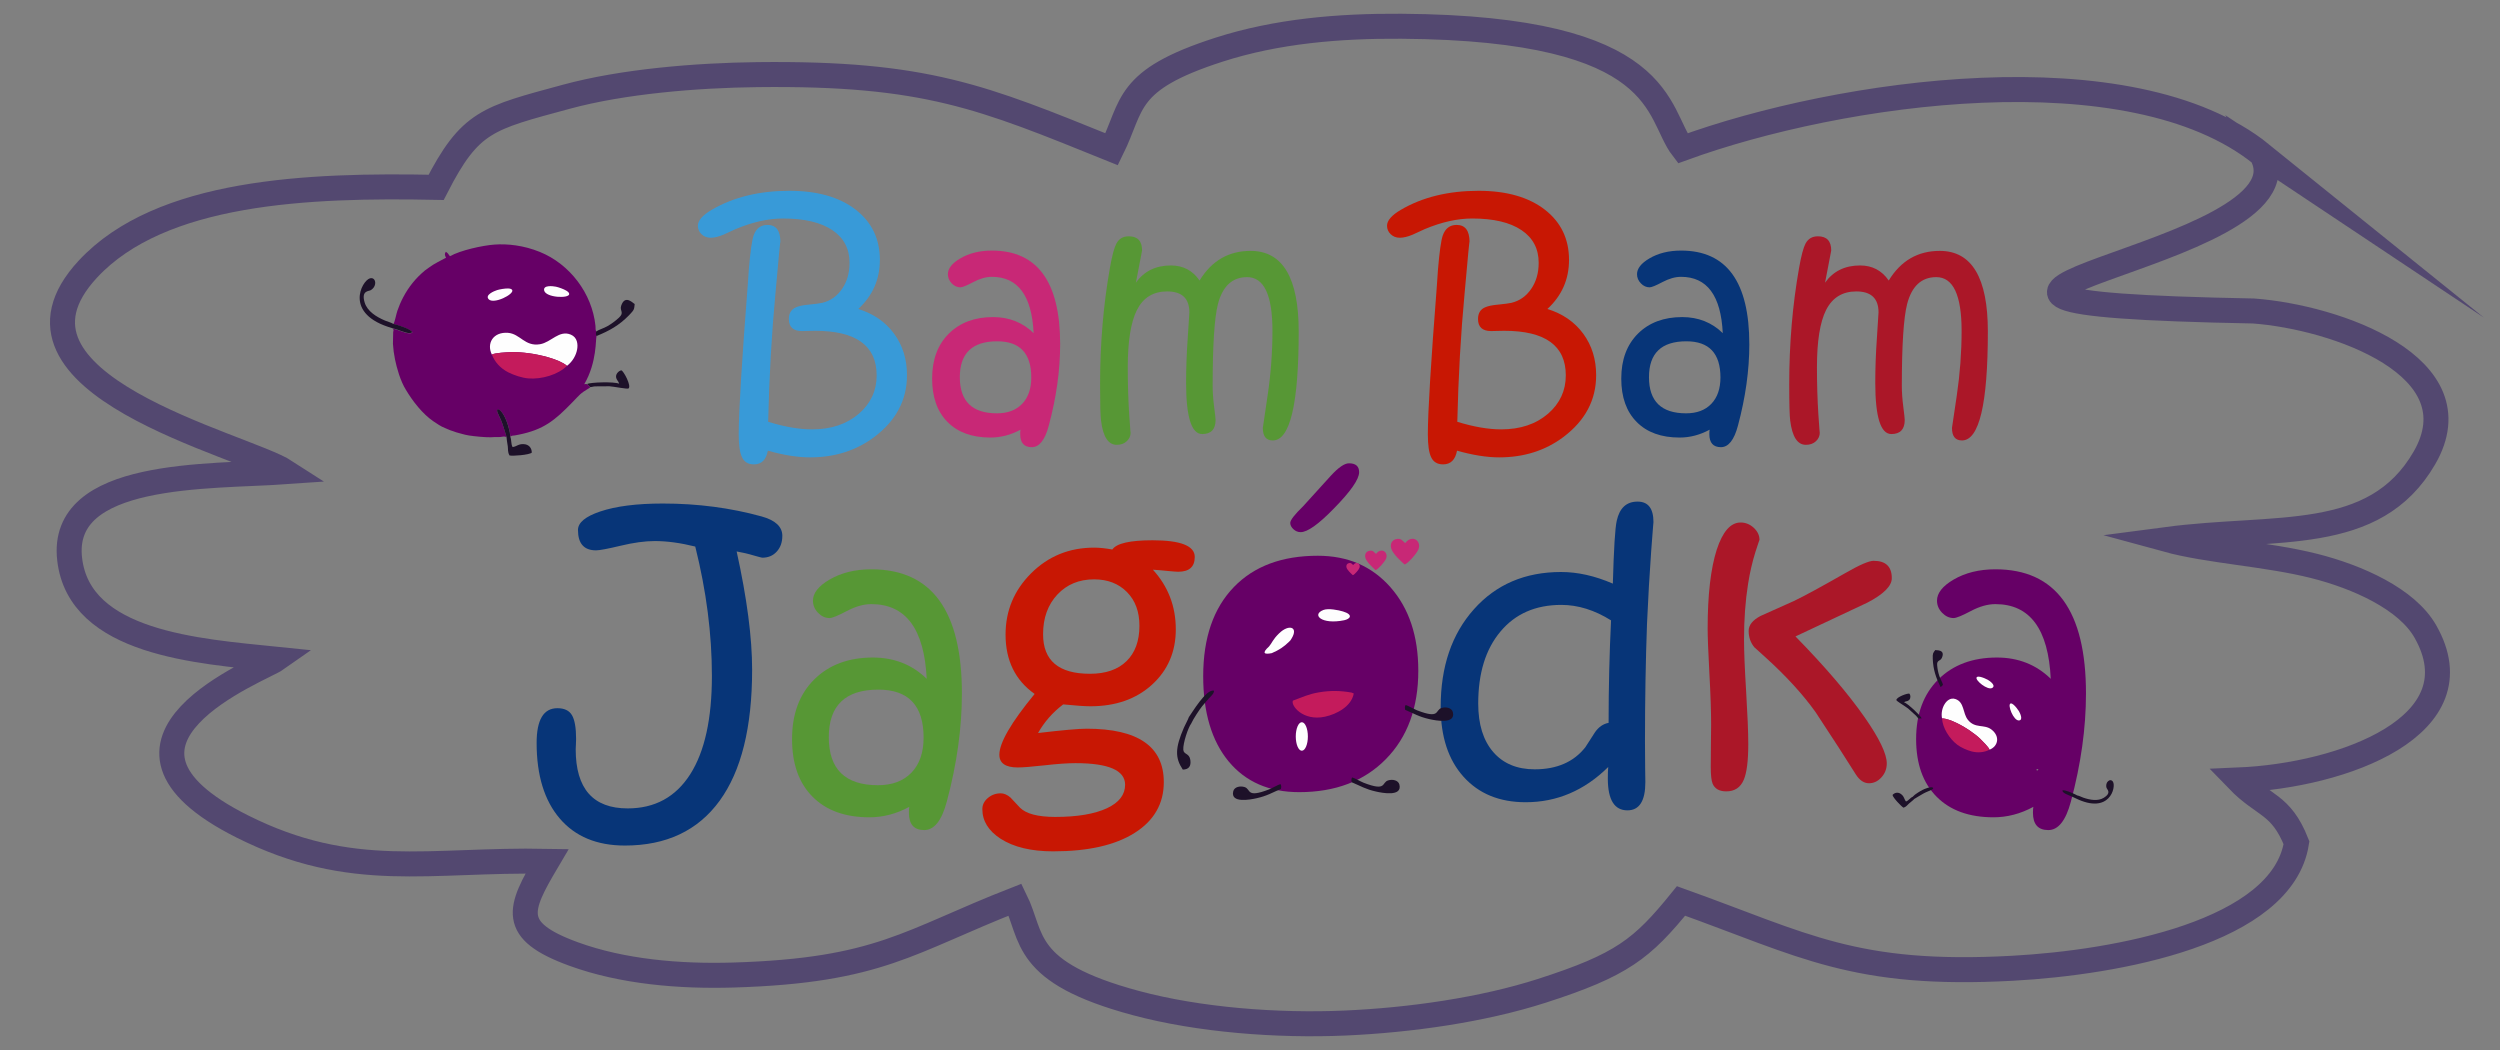 <?xml version="1.0" encoding="UTF-8"?>
<!DOCTYPE svg PUBLIC "-//W3C//DTD SVG 1.1//EN" "http://www.w3.org/Graphics/SVG/1.1/DTD/svg11.dtd">
<!-- Creator: CorelDRAW 2019 (64-Bit) -->
<svg xmlns="http://www.w3.org/2000/svg" xml:space="preserve" width="1000px" height="420px" version="1.1" style="shape-rendering:geometricPrecision; text-rendering:geometricPrecision; image-rendering:optimizeQuality; fill-rule:evenodd; clip-rule:evenodd"
viewBox="0 0 1000 420"
 xmlns:xlink="http://www.w3.org/1999/xlink"
 xmlns:xodm="http://www.corel.com/coreldraw/odm/2003">
 <rect x="0" y="0" width="1000" height="420" fill="#808080" stroke="none"/>
 <defs>
  <style type="text/css">
   <![CDATA[
    .str0 {stroke:#534870;stroke-width:10;stroke-miterlimit:22.926}
    .str1 {stroke:#660066;stroke-width:2.36;stroke-miterlimit:22.926}
    .fil0 {fill:none}
    .fil8 {fill:#FEFEFE}
    .fil10 {fill:#1D1129}
    .fil7 {fill:#660066}
    .fil9 {fill:#C41B5C}
    .fil11 {fill:#C82876}
    .fil2 {fill:#073578;fill-rule:nonzero}
    .fil13 {fill:#389AD8;fill-rule:nonzero}
    .fil3 {fill:#579735;fill-rule:nonzero}
    .fil5 {fill:#660066;fill-rule:nonzero}
    .fil6 {fill:#AB1728;fill-rule:nonzero}
    .fil4 {fill:#C81703;fill-rule:nonzero}
    .fil14 {fill:#C82876;fill-rule:nonzero}
    .fil12 {fill:#FEFEFE}
    .fil1 {fill:#660066}
   ]]>
  </style>
 </defs>
 <g id="Warstwa_x0020_1">
  <path class="fil0 str0" d="M904.6 61.72c-52.34,-42.21 -168.66,-25.3 -231.55,-2.38 -10.8,-13.97 -5.72,-48.11 -112.52,-48.84 -24.95,-0.17 -49.84,1.94 -72.94,9.38 -37.95,12.21 -34.15,22.07 -42.92,39.82 -51.6,-20.85 -74.28,-30.62 -141.59,-29.85 -24.51,0.28 -53.93,2.7 -76.62,8.87 -31.54,8.58 -38.38,9.65 -52,36.22 -51.09,-1.04 -110.16,1.34 -139.3,32.7 -42.83,46.13 62.52,70.28 79.14,81.05 -30.72,2.16 -90.52,-0.54 -86.44,34.97 3.86,33.72 51.31,36.82 82.7,40.03 -5.82,4.1 -81.85,32.78 -13.52,66.96 43.82,21.92 74.61,12.96 121.78,13.86 -11.32,19.16 -15.14,27.69 10.62,37.09 19.52,7.12 42.43,9.07 64.05,8.41 58.36,-1.78 69.94,-13.48 112.58,-30.15 7.35,14.92 2.45,29.03 48.23,41.35 25.23,6.79 56.62,9.19 83.66,8.01 26.1,-1.15 54.94,-5.24 78.71,-12.87 32.1,-10.32 40.21,-16.79 55.75,-35.97 49.33,17.68 69.45,30.37 132.57,26.93 41.76,-2.27 107.95,-14.3 113.61,-50.2 -6.25,-15.78 -13.15,-14.47 -23.42,-25.1 42.47,-1.79 96.41,-21.86 74.95,-59.45 -7.43,-13.03 -27.12,-21.8 -44.42,-26.17 -19.1,-4.83 -42.03,-5.92 -59.1,-10.59 43.9,-5.79 83.07,1.98 103.12,-32.55 21.32,-36.71 -35.51,-56.42 -68.3,-58.85 -187.61,-3.59 26.8,-20.47 3.17,-62.68z"/>
  <path class="fil1 str1" d="M524.18 230.13c19.41,0 35.15,16.79 35.15,37.5 0,20.71 -15.74,37.5 -35.15,37.5 -19.42,0 -35.16,-16.79 -35.16,-37.5 0,-20.71 15.74,-37.5 35.16,-37.5z"/>
  <path class="fil2" d="M312.93 214.33c0,2.58 -0.75,4.7 -2.25,6.32 -1.47,1.63 -3.4,2.43 -5.78,2.43 -0.2,0 -1.26,-0.29 -3.2,-0.83 -2.37,-0.72 -4.72,-1.26 -7.04,-1.67 4.13,18.72 6.19,34.48 6.19,47.3 0,23.06 -4.33,40.52 -13.02,52.46 -8.69,11.92 -21.33,17.88 -37.89,17.88 -11.2,0 -19.86,-3.61 -26.03,-10.81 -6.16,-7.19 -9.26,-17.28 -9.26,-30.23 0,-9.26 2.76,-13.9 8.31,-13.9 2.81,0 4.77,0.95 5.85,2.84 1.09,1.88 1.63,5.05 1.63,9.49 0,0.64 -0.03,1.44 -0.08,2.35 -0.05,0.9 -0.08,1.47 -0.08,1.72 0,15.79 6.94,23.68 20.79,23.68 10.86,0 19.19,-4.54 25,-13.62 5.8,-9.08 8.69,-22.2 8.69,-39.36 0,-16.79 -2.22,-34.04 -6.66,-51.76 -5.93,-1.47 -11.32,-2.2 -16.19,-2.2 -3.9,0 -8.46,0.62 -13.62,1.86 -5.19,1.24 -8.46,1.86 -9.88,1.86 -4.8,0 -7.22,-2.71 -7.22,-8.15 0,-2.94 2.96,-5.39 8.84,-7.38 6.32,-2.14 14.68,-3.2 25.1,-3.2 13.93,0 27.08,1.73 39.49,5.16 5.54,1.52 8.31,4.13 8.31,7.76z"/>
  <path id="1" class="fil2" d="M661.39 208.87c0,-0.29 -0.31,3.48 -0.9,11.35 -0.67,9.13 -1.21,18.82 -1.68,29.09 -0.54,14.8 -0.82,30.59 -0.82,47.31 0,3.43 0.02,6.93 0.07,10.54 0.06,3.62 0.08,5.52 0.08,5.7 0,7.51 -2.4,11.28 -7.17,11.28 -5.21,0 -7.84,-4.23 -7.84,-12.72 0,-1.96 0.05,-3.51 0.16,-4.62 -9.5,9.39 -20.51,14.09 -33.02,14.09 -10.45,0 -18.73,-3.38 -24.84,-10.17 -6.11,-6.78 -9.16,-16.09 -9.16,-27.93 0,-16.15 4.44,-29.17 13.31,-39.1 8.85,-9.93 20.48,-14.89 34.85,-14.89 6.68,0 13.57,1.55 20.71,4.65 0.39,-13.96 0.91,-22.34 1.55,-25.1 1.11,-5.13 3.89,-7.71 8.33,-7.71 4.26,0 6.37,2.73 6.37,8.23zm-16.97 39.28c-6.6,-4.13 -13.23,-6.19 -19.89,-6.19 -10.26,0 -18.39,3.53 -24.32,10.63 -5.96,7.06 -8.92,16.68 -8.92,28.83 0,8.31 2.01,14.78 6.01,19.4 3.99,4.62 9.54,6.91 16.58,6.91 8.87,0 15.63,-2.94 20.27,-8.85 1.29,-1.96 2.58,-3.94 3.85,-5.98 1.47,-2.11 3.27,-3.35 5.44,-3.76 0,-14.17 0.34,-27.84 0.98,-40.99z"/>
  <path id="2" class="fil3" d="M384.76 277.42c0,13.8 -2.01,28.22 -6.06,43.29 -2.02,7.55 -5.03,11.32 -9.01,11.32 -4.1,0 -6.13,-2.32 -6.13,-6.94 0,-1.06 0.05,-1.86 0.15,-2.35 -5.13,2.79 -10.44,4.18 -15.94,4.18 -9.7,0 -17.31,-2.73 -22.75,-8.23 -5.47,-5.49 -8.2,-13.18 -8.2,-23.06 0,-10 2.94,-17.95 8.85,-23.83 5.88,-5.85 13.72,-8.79 23.47,-8.79 8.51,0 15.71,2.83 21.54,8.51 -0.96,-19.91 -8.34,-29.87 -22.16,-29.87 -3.07,0 -6.35,0.93 -9.85,2.79 -3.51,1.85 -5.78,2.78 -6.84,2.78 -1.73,0 -3.25,-0.7 -4.62,-2.11 -1.36,-1.42 -2.03,-3.02 -2.03,-4.85 0,-3.02 2.19,-5.81 6.57,-8.39 4.7,-2.76 10.3,-4.15 16.79,-4.15 24.15,0 36.22,16.56 36.22,49.7zm-15.32 17.62c0,-12.79 -6.04,-19.19 -18.08,-19.19 -13.23,0 -19.84,6.35 -19.84,19.04 0,12.79 6.55,19.19 19.68,19.19 5.7,0 10.16,-1.68 13.39,-5.03 3.22,-3.36 4.85,-8.02 4.85,-14.01z"/>
  <path id="3" class="fil4" d="M477.9 222.79c0,3.95 -2.22,5.91 -6.63,5.91 -0.59,0 -1.88,-0.1 -3.84,-0.28 -2.51,-0.26 -4.6,-0.44 -6.27,-0.54 6.11,6.7 9.16,14.65 9.16,23.88 0,8.95 -3.18,16.33 -9.5,22.1 -6.32,5.76 -14.54,8.65 -24.66,8.65 -2.27,0 -5.9,-0.26 -10.88,-0.75 -4.23,3.2 -7.58,7.04 -10.06,11.45 9.8,-1.16 16.28,-1.73 19.42,-1.73 20.59,0 30.88,7.12 30.88,21.38 0,8.62 -3.9,15.4 -11.66,20.3 -7.79,4.93 -18.65,7.38 -32.6,7.38 -8.77,0 -15.76,-1.68 -21,-5.03 -4.88,-3.17 -7.32,-7.12 -7.32,-11.86 0,-1.71 0.72,-3.2 2.19,-4.44 1.47,-1.26 3.2,-1.88 5.16,-1.88 1.31,0 2.63,0.56 3.94,1.72 1.24,1.37 2.5,2.71 3.77,4.03 2.47,2.45 7.17,3.69 14.11,3.69 8.87,0 15.78,-1.19 20.74,-3.51 4.79,-2.27 7.19,-5.37 7.19,-9.36 0,-5.76 -6.6,-8.64 -19.83,-8.64 -3.15,0 -7.28,0.28 -12.41,0.87 -5.11,0.57 -8.69,0.85 -10.7,0.85 -4.9,0 -7.36,-1.7 -7.36,-5.1 0,-4.77 4.7,-12.87 14.11,-24.3 -7.76,-5.5 -11.63,-13.41 -11.63,-23.73 0,-9.6 3.43,-17.77 10.27,-24.58 6.86,-6.81 15.24,-10.22 25.17,-10.22 2.12,0 4.54,0.26 7.27,0.75 1.65,-2.45 7.02,-3.69 16.07,-3.69 11.27,0 16.9,2.22 16.9,6.68zm-22.13 27.5c0,-5.6 -1.65,-10.09 -4.98,-13.46 -3.33,-3.38 -7.71,-5.09 -13.16,-5.09 -6.01,0 -10.91,2.04 -14.7,6.09 -3.79,4.08 -5.7,9.34 -5.7,15.87 0,10.54 6.24,15.81 18.75,15.81 6.3,0 11.17,-1.68 14.6,-5.03 3.46,-3.36 5.19,-8.1 5.19,-14.19z"/>
  <path id="4" class="fil5" d="M567.32 268.27c0,14.8 -4.33,26.62 -13,35.41 -8.66,8.8 -20.22,13.18 -34.66,13.18 -12,0 -21.39,-4.1 -28.19,-12.27 -6.79,-8.21 -10.19,-19.58 -10.19,-34.13 0,-15.32 4.1,-27.21 12.3,-35.67 8.07,-8.33 19.24,-12.49 33.56,-12.49 11.99,0 21.66,4.21 29.07,12.62 7.4,8.43 11.11,19.52 11.11,33.35zm-15.01 0.15c0,-10.13 -2.45,-18.05 -7.37,-23.78 -4.91,-5.7 -11.64,-8.56 -20.15,-8.56 -19.01,0 -28.5,11.4 -28.5,34.23 0,10.52 2.06,18.62 6.19,24.27 4.15,5.67 10.06,8.51 17.77,8.51 9.98,0 17.82,-3.04 23.52,-9.13 5.7,-6.11 8.54,-14.63 8.54,-25.54zm-8.66 -79.54c0,2.86 -3.44,7.76 -10.27,14.7 -6.04,6.19 -10.42,9.28 -13.13,9.28 -1.06,0 -2.01,-0.38 -2.86,-1.16 -0.85,-0.8 -1.29,-1.62 -1.29,-2.52 0,-1.11 1.7,-3.33 5.13,-6.66 0.26,-0.31 3.97,-4.41 11.17,-12.3 3.02,-3.28 5.42,-4.9 7.17,-4.9 2.71,0 4.08,1.18 4.08,3.56z"/>
  <path id="5" class="fil5" d="M834.39 277.42c0,13.8 -2.01,28.22 -6.06,43.29 -2.02,7.55 -5.03,11.32 -9.01,11.32 -4.1,0 -6.14,-2.32 -6.14,-6.94 0,-1.06 0.06,-1.86 0.16,-2.35 -5.13,2.79 -10.45,4.18 -15.94,4.18 -9.7,0 -17.31,-2.73 -22.75,-8.23 -5.47,-5.49 -8.2,-13.18 -8.2,-23.06 0,-10 2.94,-17.95 8.85,-23.83 5.88,-5.85 13.72,-8.79 23.47,-8.79 8.51,0 15.7,2.83 21.53,8.51 -0.95,-19.91 -8.33,-29.87 -22.15,-29.87 -3.07,0 -6.35,0.93 -9.86,2.79 -3.5,1.85 -5.77,2.78 -6.83,2.78 -1.73,0 -3.25,-0.7 -4.62,-2.11 -1.36,-1.42 -2.04,-3.02 -2.04,-4.85 0,-3.02 2.2,-5.81 6.58,-8.39 4.7,-2.76 10.29,-4.15 16.79,-4.15 24.15,0 36.22,16.56 36.22,49.7zm-15.32 17.62c0,-12.79 -6.04,-19.19 -18.08,-19.19 -13.24,0 -19.84,6.35 -19.84,19.04 0,12.79 6.55,19.19 19.68,19.19 5.7,0 10.16,-1.68 13.39,-5.03 3.22,-3.36 4.85,-8.02 4.85,-14.01z"/>
  <path id="6" class="fil6" d="M756.72 231.28c0,3.12 -3.27,6.4 -9.82,9.8 -9.57,4.52 -19.14,9 -28.71,13.49 11.86,12.12 21.1,22.93 27.68,32.37 5.9,8.46 8.84,14.6 8.84,18.42 0,2.17 -0.72,4.05 -2.16,5.6 -1.42,1.57 -3.07,2.34 -4.96,2.34 -2.01,0 -3.76,-1.18 -5.28,-3.56 -3.69,-5.93 -9.06,-14.23 -16.1,-24.91 -5.03,-7.04 -11.68,-14.34 -19.94,-21.82 -2.94,-2.63 -4.43,-4 -4.54,-4.11 -1.52,-1.85 -2.27,-4.05 -2.27,-6.55 0,-2.32 1.6,-4.3 4.77,-5.98 4.44,-1.96 8.88,-3.95 13.31,-5.96 4.29,-2.06 11.15,-5.8 20.59,-11.19 5.7,-3.28 9.46,-4.9 11.32,-4.9 4.85,0 7.27,2.32 7.27,6.96zm-52.92 -15.32c0,-0.1 -0.55,1.5 -1.63,4.82 -1.21,3.9 -2.22,8.15 -2.94,12.77 -1.08,6.76 -1.62,14.19 -1.62,22.31 0,4.59 0.28,11.51 0.85,20.79 0.56,9.26 0.85,16.28 0.85,21 0,6.7 -0.6,11.47 -1.81,14.29 -1.31,3.06 -3.63,4.61 -7.01,4.61 -2.76,0 -4.57,-1.03 -5.45,-3.09 -0.49,-1.21 -0.74,-3.43 -0.74,-6.66 0,-2.52 0.02,-5.67 0.07,-9.44 0.06,-3.79 0.08,-6.32 0.08,-7.56 0,-5.2 -0.23,-12.04 -0.7,-20.55 -0.46,-8.54 -0.69,-14.47 -0.69,-17.85 0,-13.41 1.21,-23.91 3.63,-31.52 2.38,-7.25 5.55,-10.88 9.55,-10.88 1.96,0 3.71,0.69 5.26,2.11 1.52,1.42 2.3,3.02 2.3,4.85z"/>
  <path class="fil1" d="M776.5 273.27c-0.16,0.41 -0.44,0.68 -0.89,0.93 -0.21,0.66 -4.95,5.27 -6.39,12.23 -0.38,-0.35 -0.1,-0.28 -0.65,-0.57l-1.19 0.08c1.08,3.74 0.76,3.01 0.94,6.46 0.26,7.01 0.84,11.03 5.12,16.77 0.19,0.25 0.42,0.56 0.67,0.86 0.42,0.53 0.54,0.43 0.67,1.11l0.82 -0.76c5.63,-4.09 8.05,-2.72 6.25,-1.86 -2.4,1.14 -1.76,0.59 -4.69,2.36l-1.66 1c-0.03,-0.03 -0.09,0.05 -0.13,0.08 0.75,-0.02 1.06,0.72 1.49,1.14 0.45,0.45 0.81,0.75 1.27,1.18 0.26,0.23 0.32,0.33 0.61,0.61 1.21,1.12 3.52,2.81 4.88,3.7 1.17,0.76 2.19,1.15 3.25,1.73 0.53,0.19 1.04,0.42 1.54,0.64 0.51,0.22 1.07,0.35 1.59,0.55 1.07,0.42 2.41,0.6 3.59,0.76 3.67,0.5 8.14,-0.32 11.6,-1.41 2.88,-0.83 6.02,-2.86 7.97,-4.29 1.13,-0.83 2.38,-1.91 3.3,-2.82l2.13 -2.46c0.43,-0.6 0.17,-0.65 0.9,-0.66l-1.41 -0.65c-1.34,-0.59 -3.57,-1.3 -3.49,-2.28 0.86,-0.32 3.84,1 4.85,1.52 0.07,0.03 0.24,0.12 0.3,0.16l0.33 0.17c0.02,-0.58 1.32,-2.71 1.67,-3.53 0.5,-1.21 0.94,-2.48 1.3,-3.9 0.79,-3.15 0.96,-6.25 0.49,-9.57 -0.67,-2.94 -0.38,-2.23 -2.01,-6.61 0.64,-0.21 1.08,-0.49 1.13,-1.21 -0.79,-0.12 -0.94,0.08 -1.67,0.17 -1.09,-3.21 -4.76,-8.31 -7.06,-10.7 -2.57,-2.67 -6.22,-5.3 -10.79,-6.95 -8.53,-3.07 -18.6,-1.12 -25.32,4.95 -0.67,0.6 -0.61,0.82 -1.31,1.07z"/>
  <path class="fil7" d="M238.55 132.67c-0.22,0.6 -0.18,1.15 0.06,1.85 -0.41,0.91 0.24,10.36 -4.9,19.15 0.74,0 0.38,-0.19 1.24,0.03l1.19 1.22c-4.73,2.96 -3.69,2.48 -7.18,5.99 -6.99,7.22 -11.46,10.96 -21.52,12.97 -0.44,0.09 -0.98,0.2 -1.54,0.29 -0.94,0.16 -0.99,-0.07 -1.78,0.53l-0.14 -1.59c-2.08,-9.75 -5.99,-10.6 -4.89,-7.96 1.47,3.51 1.31,2.31 2.74,7l0.82 2.66c0.06,-0.01 0.04,0.14 0.05,0.21 -0.77,-0.74 -1.81,-0.25 -2.67,-0.21 -0.91,0.05 -1.58,0.02 -2.49,0.03 -0.49,0 -0.66,0.06 -1.23,0.07 -2.37,0.04 -6.44,-0.37 -8.74,-0.72 -1.98,-0.31 -3.44,-0.87 -5.13,-1.28 -0.74,-0.3 -1.51,-0.53 -2.26,-0.78 -0.75,-0.25 -1.46,-0.65 -2.22,-0.94 -1.54,-0.57 -3.14,-1.67 -4.55,-2.63 -4.39,-2.97 -8.37,-8.13 -11.03,-12.6 -2.27,-3.65 -3.68,-8.81 -4.38,-12.21 -0.41,-1.97 -0.72,-4.32 -0.82,-6.17l0.09 -4.67c0.11,-1.05 0.43,-0.85 -0.33,-1.56l2.12 0.65c1.99,0.66 5.05,2.04 5.9,0.92 -0.6,-1.17 -5.05,-2.6 -6.62,-3.03 -0.1,-0.03 -0.37,-0.09 -0.47,-0.11l-0.52 -0.13c0.53,-0.65 1.18,-4.16 1.61,-5.37 0.62,-1.77 1.35,-3.54 2.34,-5.41 2.17,-4.11 4.96,-7.58 8.64,-10.66 3.53,-2.51 2.55,-2.02 8.48,-5.13 -0.49,-0.84 -0.69,-1.56 -0.06,-2.37 0.97,0.62 0.93,0.98 1.62,1.77 4.24,-2.38 13.03,-4.3 17.77,-4.65 5.3,-0.38 11.71,0.31 18.17,2.93 12.04,4.89 20.9,16.61 22.26,29.51 0.13,1.29 -0.13,1.47 0.37,2.4z"/>
  <path class="fil8" d="M226.79 146.34c-3.14,-2.77 -11.48,-4.56 -15.1,-5.02 -2.71,-0.36 -5.47,-0.59 -7.47,-0.48 -1.36,0.07 -6.32,0.28 -7.47,0.99 -2.22,-4.48 0.52,-9.14 6.43,-8.7 4.92,0.38 6.73,5.58 12.82,4.56 4.5,-0.76 7.63,-5.82 12.35,-3.83 2.61,1.1 2.86,3.86 2.51,5.86 -0.4,2.32 -1.76,4.86 -4.07,6.62z"/>
  <path class="fil9" d="M196.75 141.83c1.15,-0.71 6.11,-0.92 7.47,-0.99 2,-0.11 4.76,0.12 7.47,0.48 3.62,0.46 11.96,2.25 15.1,5.02 -3.53,3.55 -10.22,5.47 -15.48,5.02 -2.43,-0.2 -5.73,-1.27 -8.01,-2.43 -3.15,-1.61 -5.42,-4.15 -6.55,-7.1z"/>
  <path class="fil10" d="M157.3 129.55l0.52 0.13c0.1,0.02 0.37,0.08 0.47,0.11 1.57,0.43 6.02,1.86 6.62,3.03 -0.85,1.12 -3.91,-0.26 -5.89,-0.92l-2.13 -0.65c-19.55,-5.53 -12.18,-18.99 -8.93,-19.91 2.46,-0.7 3.09,3.21 0.25,4.77 -0.77,0.41 -3.79,0.13 -2.35,4.89 1.07,3.56 4.74,5.78 8.13,7.22 1.18,0.5 2.33,0.73 3.31,1.33z"/>
  <path class="fil10" d="M204.07 174.6c0.61,1.28 0.25,3.06 0.97,4.23 1.76,-0.26 2.2,-1.28 4.42,-1.18 2.09,0.08 3.27,1.57 3.25,3.4 -1.02,0.94 -7.76,1.44 -8.91,1.13 -0.8,-1.47 -0.51,-2.29 -0.69,-3.68 -0.09,-0.66 -0.52,-3.05 -0.46,-3.58 0,-0.07 0.01,-0.22 -0.05,-0.21l-0.82 -2.66c-1.43,-4.69 -1.27,-3.49 -2.74,-7 -1.1,-2.64 2.81,-1.79 4.89,7.96l0.14 1.59z"/>
  <path class="fil10" d="M238.56 134.42c-0.24,-0.7 -0.28,-1.25 -0.06,-1.85 1.06,-0.71 3.02,-1.27 4.45,-2.09 1.67,-0.96 3.16,-2.05 4.64,-3.42 2.28,-2.11 0.2,-2.71 0.86,-4.71 1.6,-4.89 5.03,-0.75 5.42,-0.76 -0.22,2 0.02,2.18 -2.25,4.5 -3.95,4.06 -7.99,6.3 -13.06,8.33z"/>
  <path class="fil10" d="M236.09 154.82l-1.19 -1.22c1.14,-0.69 10.68,-1.01 12.77,-0.12l-0.29 -0.71c-0.32,-0.57 -0.98,-1.16 -0.96,-2.23 0.02,-1.06 1.03,-2.19 2.1,-2.41 0.89,0.16 4.15,6.28 2.9,7.25 -0.46,0.35 -5.77,-0.75 -7.64,-0.87l-5.75 0.04c-0.74,0.03 -1.22,0.28 -1.94,0.27z"/>
  <path class="fil8" d="M227.69 117.59c0.04,1.92 -9.36,1.51 -10.02,-1.38 -0.52,-2.28 3.52,-1.77 4.71,-1.53 1.03,0.21 3.07,0.93 4.11,1.56 0.51,0.3 1.18,0.77 1.2,1.35z"/>
  <path class="fil8" d="M204.87 115.98c0.98,1.65 -7.41,5.9 -9.41,3.71 -1.57,-1.73 2.21,-3.27 3.36,-3.64 1,-0.32 3.14,-0.69 4.35,-0.66 0.59,0.02 1.41,0.09 1.7,0.59z"/>
  <path class="fil7" d="M517.17 280.25c3.51,-1.24 5.96,-2.57 10.37,-3.31 4.67,-0.79 8.59,-0.7 13.05,0.08l0.76 0.18c1.37,-1.19 0.83,-7.87 -1.84,-10 -4.24,-3.38 -7.17,0.48 -8.66,1.72 -2.63,2.18 -6.64,1.05 -10.15,2.77 -3.77,1.84 -5.01,8.15 -3.53,8.56z"/>
  <path class="fil9" d="M517.17 280.25c-0.98,1.83 3.9,8.32 12.77,6.44 4.96,-1.06 10.72,-4.3 11.56,-9.31l-0.91 -0.36c-4.46,-0.78 -8.38,-0.87 -13.05,-0.08 -4.41,0.74 -6.86,2.07 -10.37,3.31z"/>
  <path class="fil8" d="M507.64 258.56c-3.11,2.8 -1.87,3.3 1.09,2.69 2.99,-1.29 4.76,-2.49 6.8,-4.47 0.75,-0.72 0.55,-0.49 1.03,-1.26 3,-4.76 -0.98,-6.03 -4.93,-2.17 -2.58,2.52 -2.77,3.76 -3.99,5.21z"/>
  <path class="fil8" d="M529.36 243.99c-4.87,1.88 -0.75,5.96 8.29,4.11 2.43,-0.49 3.82,-2.23 -0.47,-3.52 -1.84,-0.55 -5.82,-1.36 -7.82,-0.59z"/>
  <ellipse class="fil8" cx="520.73" cy="294.59" rx="2.42" ry="5.7"/>
  <g id="_2223483932096">
   <path class="fil11" d="M541.15 230.07c0.61,-0.18 2.31,-2.05 2.63,-2.91 0.6,-1.57 -1.18,-2.88 -2.52,-1.15 -0.47,-0.35 -0.71,-1.02 -1.77,-0.74 -0.73,0.19 -1.14,0.9 -0.87,1.78 0.32,1.03 1.8,2.37 2.53,3.02z"/>
   <path class="fil11" d="M550.23 228.05c0.98,-0.29 3.7,-3.29 4.22,-4.66 0.96,-2.51 -1.9,-4.61 -4.05,-1.84 -0.75,-0.56 -1.13,-1.64 -2.83,-1.19 -1.16,0.31 -1.83,1.45 -1.39,2.86 0.51,1.65 2.89,3.8 4.05,4.83z"/>
   <path class="fil11" d="M561.84 225.8c1.29,-0.38 4.87,-4.33 5.56,-6.13 1.26,-3.32 -2.5,-6.08 -5.33,-2.43 -0.99,-0.74 -1.5,-2.16 -3.74,-1.57 -1.52,0.41 -2.4,1.91 -1.82,3.77 0.67,2.17 3.8,5 5.33,6.36z"/>
  </g>
  <path class="fil10" d="M475.54 286.84c-0.31,1.01 -1.43,2.96 -1.96,4.18 -3.59,8.26 -3.59,12.16 -0.46,16.82 2.38,-0.05 3.39,-1.35 3.01,-3.88 -0.41,-2.78 -2.67,-2.06 -2.81,-4.06 -0.18,-2.59 1.96,-8.91 3.16,-10.48 0.71,-1.65 3.29,-5.61 4.42,-6.99 0.91,-1.1 1.57,-1.85 2.56,-2.98 0.67,-0.75 2.22,-1.99 2.13,-3.17 -3.1,-0.89 -8.9,9.03 -10.05,10.56z"/>
  <path class="fil10" d="M562.08 283.94c3.58,1.5 5.46,2.78 9.8,3.74 2.29,0.5 10.5,2.16 9.27,-2.81 -0.43,-1.74 -2.74,-2.24 -4.52,-1.68 -2.69,0.84 -0.47,4.54 -9.77,0.95 -1.07,-0.42 -4.08,-2.1 -4.6,-2.14 -0.42,0.48 -0.33,1.39 -0.18,1.94z"/>
  <path class="fil10" d="M540.69 312.9c3.59,1.51 5.47,2.78 9.81,3.74 2.29,0.51 10.5,2.17 9.26,-2.81 -0.43,-1.74 -2.73,-2.23 -4.51,-1.67 -2.7,0.84 -0.47,4.54 -9.78,0.94 -1.07,-0.41 -4.08,-2.1 -4.6,-2.13 -0.42,0.48 -0.33,1.39 -0.18,1.93z"/>
  <path class="fil10" d="M512.37 315.57c-3.58,1.5 -5.46,2.78 -9.8,3.74 -2.29,0.5 -10.5,2.16 -9.27,-2.81 0.43,-1.74 2.74,-2.24 4.52,-1.68 2.69,0.84 0.47,4.54 9.77,0.95 1.07,-0.41 4.08,-2.1 4.6,-2.13 0.42,0.47 0.33,1.38 0.18,1.93z"/>
  <path class="fil8" d="M776.81 287.36c3.14,0.03 8.69,3.21 10.93,4.75 1.69,1.17 3.35,2.42 4.41,3.48 0.72,0.72 3.38,3.32 3.67,4.29 3.48,-1.39 4.28,-5.36 0.76,-8.07 -2.92,-2.25 -6.54,-0.26 -9.42,-3.88 -2.13,-2.67 -1.34,-7.06 -4.97,-8.31 -2.01,-0.7 -3.53,0.72 -4.33,2.01 -0.94,1.49 -1.45,3.59 -1.05,5.73z"/>
  <path class="fil9" d="M795.82 299.88c-0.29,-0.97 -2.95,-3.57 -3.67,-4.29 -1.06,-1.06 -2.72,-2.31 -4.41,-3.48 -2.24,-1.54 -7.79,-4.72 -10.93,-4.75 0.19,3.74 2.96,8.16 6.12,10.55 1.46,1.1 3.83,2.16 5.68,2.65 2.56,0.68 5.1,0.4 7.21,-0.68z"/>
  <path class="fil10" d="M830.85 318.16l-0.35 -0.19c-0.07,-0.04 -0.25,-0.14 -0.32,-0.17 -1.09,-0.55 -4.29,-1.98 -5.21,-1.63 -0.09,1.05 2.31,1.82 3.75,2.44l1.51 0.7c13.66,6.71 16.3,-4.49 14.95,-6.62 -1.03,-1.62 -3.34,0.24 -2.53,2.53 0.22,0.61 2.04,1.97 -1.14,3.9 -2.38,1.45 -5.53,0.85 -8.15,-0.04 -0.91,-0.32 -1.66,-0.77 -2.51,-0.92z"/>
  <path class="fil10" d="M765.06 318.72c-0.98,0.41 -1.67,1.58 -2.66,1.87 -0.85,-1.03 -0.58,-1.81 -1.87,-2.87 -1.2,-1 -2.61,-0.76 -3.52,0.26 0.1,1.04 3.61,4.69 4.41,5.1 1.18,-0.42 1.43,-1.02 2.23,-1.71 0.37,-0.32 1.81,-1.44 2.04,-1.77 0.04,-0.03 0.11,-0.12 0.13,-0.08l1.79 -1.08c3.15,-1.9 2.46,-1.31 5.04,-2.53 1.93,-0.92 -0.67,-2.41 -6.72,1.99l-0.87 0.82z"/>
  <path class="fil10" d="M776.22 274.82c0.48,-0.27 0.78,-0.56 0.96,-1 -0.24,-0.93 -1.05,-2.22 -1.44,-3.4 -0.45,-1.36 -0.74,-2.72 -0.87,-4.22 -0.22,-2.32 1.24,-1.62 1.88,-3.06 1.55,-3.52 -2.43,-2.93 -2.64,-3.13 -0.88,1.22 -1.1,1.2 -1,3.63 0.17,4.24 1.3,7.51 3.11,11.18z"/>
  <path class="fil10" d="M767.38 287.43l1.28 -0.09c-0.29,-0.95 -5.45,-5.9 -7.06,-6.45l0.52 -0.26c0.46,-0.15 1.12,-0.15 1.65,-0.76 0.51,-0.6 0.52,-1.74 0.03,-2.39 -0.58,-0.36 -5.46,1.42 -5.24,2.59 0.08,0.42 3.59,2.47 4.69,3.34l3.19 2.9c0.39,0.38 0.54,0.76 0.94,1.12z"/>
  <path class="fil12" d="M790.7 270.88c-0.98,1.05 4.47,5.53 6.28,4.24 1.43,-1.01 -1.08,-2.74 -1.86,-3.2 -0.68,-0.4 -2.18,-1.02 -3.07,-1.19 -0.44,-0.09 -1.05,-0.16 -1.35,0.15z"/>
  <path class="fil8" d="M804.23 281.4c-1.37,0.43 1.18,7.01 3.39,6.78 1.74,-0.18 0.4,-2.92 -0.05,-3.71 -0.4,-0.67 -1.4,-1.95 -2.1,-2.54 -0.33,-0.29 -0.83,-0.65 -1.24,-0.53z"/>
  <path class="fil13" d="M362.79 150.07c0,9.92 -4.35,18.16 -13.08,24.73 -7.23,5.43 -15.81,8.15 -25.71,8.15 -4.92,0 -10.54,-0.89 -16.86,-2.68 -0.68,3.65 -2.52,5.48 -5.58,5.48 -2.29,0 -3.89,-0.97 -4.78,-2.9 -0.87,-1.82 -1.3,-4.86 -1.3,-9.12 0,-8.88 1.2,-28.76 3.61,-59.61l0.45 -6.44c0.58,-6.94 1.21,-11.43 1.89,-13.44 0.99,-2.85 2.84,-4.27 5.56,-4.27 3.46,0 5.17,2.29 5.17,6.9 0,-1.34 -0.66,5.48 -1.98,20.47 -1.52,16.05 -2.49,33.16 -2.92,51.38 6.55,2.02 12.41,3.03 17.56,3.03 7.66,0 13.92,-2.1 18.8,-6.32 4.69,-4.1 7.04,-9.2 7.04,-15.28 0,-11.88 -8.21,-17.83 -24.64,-17.83 -0.56,0 -1.42,0.02 -2.58,0.05 -1.17,0.04 -2.04,0.06 -2.65,0.06 -3.5,0 -5.25,-1.61 -5.25,-4.82 0,-2.33 0.98,-3.91 2.9,-4.7 1.15,-0.51 2.82,-0.86 5.02,-1.05 2.66,-0.26 4.51,-0.51 5.52,-0.74 3.23,-0.8 5.85,-2.65 7.84,-5.56 2,-2.9 2.99,-6.38 2.99,-10.45 0,-5.62 -2.29,-9.97 -6.88,-13.06 -4.61,-3.1 -11.18,-4.65 -19.72,-4.65 -5.85,0 -12.15,1.4 -18.92,4.22 -1.63,0.76 -3.29,1.52 -4.96,2.27 -1.92,0.8 -3.61,1.21 -5.05,1.21 -1.48,0 -2.7,-0.47 -3.68,-1.42 -0.97,-0.95 -1.46,-2.08 -1.46,-3.38 0,-2.08 1.87,-4.22 5.59,-6.4 8.65,-5.06 19.01,-7.58 31.05,-7.58 11.16,0 20.01,2.52 26.54,7.58 6.42,5.02 9.62,11.71 9.62,20.07 0,7.76 -2.87,14.29 -8.63,19.62 6.11,1.9 10.89,5.21 14.33,9.91 3.44,4.71 5.15,10.23 5.15,16.57z"/>
  <path id="1" class="fil14" d="M424.06 137.7c0,10.41 -1.51,21.28 -4.57,32.63 -1.51,5.7 -3.79,8.54 -6.78,8.54 -3.09,0 -4.63,-1.75 -4.63,-5.23 0,-0.8 0.04,-1.4 0.12,-1.77 -3.87,2.1 -7.88,3.15 -12.02,3.15 -7.31,0 -13.05,-2.06 -17.15,-6.21 -4.12,-4.14 -6.18,-9.93 -6.18,-17.38 0,-7.54 2.21,-13.53 6.67,-17.97 4.43,-4.41 10.34,-6.63 17.69,-6.63 6.42,0 11.84,2.14 16.24,6.42 -0.72,-15.01 -6.28,-22.52 -16.71,-22.52 -2.31,0 -4.78,0.7 -7.42,2.1 -2.65,1.4 -4.36,2.1 -5.16,2.1 -1.3,0 -2.45,-0.52 -3.48,-1.59 -1.03,-1.07 -1.53,-2.28 -1.53,-3.66 0,-2.27 1.65,-4.37 4.96,-6.32 3.54,-2.08 7.75,-3.13 12.65,-3.13 18.2,0 27.3,12.49 27.3,37.47zm-11.55 13.28c0,-9.64 -4.55,-14.46 -13.63,-14.46 -9.97,0 -14.95,4.78 -14.95,14.35 0,9.64 4.94,14.46 14.84,14.46 4.29,0 7.66,-1.26 10.09,-3.79 2.43,-2.53 3.65,-6.05 3.65,-10.56z"/>
  <path id="2" class="fil3" d="M519.48 132.57c0,29.07 -3.46,43.61 -10.37,43.61 -2.66,0 -3.98,-1.67 -3.98,-5.01 0,-0.04 0.64,-4.38 1.92,-13.01 1.29,-8.63 1.93,-17.25 1.93,-25.84 0,-14.31 -3.39,-21.47 -10.13,-21.47 -5.93,0 -9.82,3.62 -11.69,10.83 -1.4,5.54 -2.1,16.43 -2.1,32.69 0,2.51 0.2,5.27 0.58,8.28 0.39,3.01 0.59,4.8 0.59,5.33 0,3.75 -1.79,5.64 -5.35,5.64 -4.3,0 -6.44,-6.85 -6.44,-20.52 0,-5.75 0.22,-11.76 0.66,-18.04 0.43,-6.26 0.65,-9.63 0.65,-10.09 0,-5.6 -2.96,-8.4 -8.89,-8.4 -5.56,0 -9.59,2.49 -12.09,7.44 -2.43,4.83 -3.66,12.45 -3.66,22.87 0,6.71 0.19,12.95 0.56,18.74 0.39,5.78 0.59,8.21 0.59,7.32 0,1.43 -0.53,2.62 -1.58,3.57 -1.03,0.96 -2.37,1.42 -4,1.42 -3.37,0 -5.47,-3.22 -6.26,-9.68 -0.26,-1.87 -0.39,-6.69 -0.39,-14.47 0,-16.31 1.32,-31.87 3.94,-46.66 0.86,-4.86 1.73,-8.11 2.59,-9.71 1.03,-1.92 2.66,-2.89 4.94,-2.89 3.56,0 5.33,1.9 5.33,5.69 0,0 -0.82,4.28 -2.47,12.86 3.26,-4.59 7.93,-6.89 14.02,-6.89 4.86,0 8.69,2.01 11.45,6.03 4.82,-7.91 11.63,-11.86 20.4,-11.86 12.83,0 19.25,10.73 19.25,32.22z"/>
  <path id="3" class="fil4" d="M638.46 150.07c0,9.92 -4.36,18.16 -13.09,24.73 -7.23,5.43 -15.81,8.15 -25.7,8.15 -4.92,0 -10.54,-0.89 -16.86,-2.68 -0.68,3.65 -2.53,5.48 -5.58,5.48 -2.3,0 -3.89,-0.97 -4.79,-2.9 -0.87,-1.82 -1.3,-4.86 -1.3,-9.12 0,-8.88 1.21,-28.76 3.62,-59.61l0.44 -6.44c0.59,-6.94 1.21,-11.43 1.89,-13.44 0.99,-2.85 2.84,-4.27 5.56,-4.27 3.46,0 5.17,2.29 5.17,6.9 0,-1.34 -0.66,5.48 -1.98,20.47 -1.52,16.05 -2.49,33.16 -2.92,51.38 6.56,2.02 12.41,3.03 17.56,3.03 7.66,0 13.93,-2.1 18.81,-6.32 4.68,-4.1 7.03,-9.2 7.03,-15.28 0,-11.88 -8.2,-17.83 -24.63,-17.83 -0.57,0 -1.42,0.02 -2.59,0.05 -1.16,0.04 -2.04,0.06 -2.64,0.06 -3.5,0 -5.25,-1.61 -5.25,-4.82 0,-2.33 0.97,-3.91 2.89,-4.7 1.15,-0.51 2.82,-0.86 5.02,-1.05 2.67,-0.26 4.51,-0.51 5.52,-0.74 3.23,-0.8 5.86,-2.65 7.84,-5.56 2,-2.9 2.99,-6.38 2.99,-10.45 0,-5.62 -2.29,-9.97 -6.88,-13.06 -4.61,-3.1 -11.18,-4.65 -19.72,-4.65 -5.85,0 -12.15,1.4 -18.92,4.22 -1.63,0.76 -3.28,1.52 -4.95,2.27 -1.93,0.8 -3.62,1.21 -5.06,1.21 -1.48,0 -2.7,-0.47 -3.67,-1.42 -0.98,-0.95 -1.46,-2.08 -1.46,-3.38 0,-2.08 1.86,-4.22 5.58,-6.4 8.65,-5.06 19.01,-7.58 31.05,-7.58 11.16,0 20.01,2.52 26.54,7.58 6.42,5.02 9.63,11.71 9.63,20.07 0,7.76 -2.88,14.29 -8.64,19.62 6.11,1.9 10.89,5.21 14.34,9.91 3.44,4.71 5.15,10.23 5.15,16.57z"/>
  <path id="4" class="fil2" d="M699.73 137.7c0,10.41 -1.52,21.28 -4.57,32.63 -1.52,5.7 -3.79,8.54 -6.79,8.54 -3.09,0 -4.63,-1.75 -4.63,-5.23 0,-0.8 0.04,-1.4 0.12,-1.77 -3.87,2.1 -7.87,3.15 -12.02,3.15 -7.31,0 -13.04,-2.06 -17.14,-6.21 -4.13,-4.14 -6.19,-9.93 -6.19,-17.38 0,-7.54 2.22,-13.53 6.67,-17.97 4.43,-4.41 10.35,-6.63 17.7,-6.63 6.41,0 11.84,2.14 16.23,6.42 -0.72,-15.01 -6.28,-22.52 -16.7,-22.52 -2.32,0 -4.78,0.7 -7.43,2.1 -2.64,1.4 -4.35,2.1 -5.15,2.1 -1.3,0 -2.45,-0.52 -3.48,-1.59 -1.03,-1.07 -1.54,-2.28 -1.54,-3.66 0,-2.27 1.65,-4.37 4.96,-6.32 3.54,-2.08 7.76,-3.13 12.66,-3.13 18.2,0 27.3,12.49 27.3,37.47zm-11.55 13.28c0,-9.64 -4.55,-14.46 -13.63,-14.46 -9.98,0 -14.96,4.78 -14.96,14.35 0,9.64 4.94,14.46 14.84,14.46 4.3,0 7.66,-1.26 10.09,-3.79 2.43,-2.53 3.66,-6.05 3.66,-10.56z"/>
  <path id="5" class="fil6" d="M795.14 132.57c0,29.07 -3.46,43.61 -10.36,43.61 -2.67,0 -3.99,-1.67 -3.99,-5.01 0,-0.04 0.64,-4.38 1.93,-13.01 1.28,-8.63 1.92,-17.25 1.92,-25.84 0,-14.31 -3.38,-21.47 -10.13,-21.47 -5.93,0 -9.82,3.62 -11.68,10.83 -1.4,5.54 -2.1,16.43 -2.1,32.69 0,2.51 0.19,5.27 0.58,8.28 0.39,3.01 0.58,4.8 0.58,5.33 0,3.75 -1.79,5.64 -5.35,5.64 -4.29,0 -6.43,-6.85 -6.43,-20.52 0,-5.75 0.21,-11.76 0.66,-18.04 0.43,-6.26 0.64,-9.63 0.64,-10.09 0,-5.6 -2.95,-8.4 -8.88,-8.4 -5.57,0 -9.59,2.49 -12.1,7.44 -2.43,4.83 -3.65,12.45 -3.65,22.87 0,6.71 0.19,12.95 0.56,18.74 0.39,5.78 0.58,8.21 0.58,7.32 0,1.43 -0.52,2.62 -1.57,3.57 -1.03,0.96 -2.38,1.42 -4.01,1.42 -3.36,0 -5.46,-3.22 -6.26,-9.68 -0.25,-1.87 -0.39,-6.69 -0.39,-14.47 0,-16.31 1.32,-31.87 3.95,-46.66 0.85,-4.86 1.73,-8.11 2.58,-9.71 1.04,-1.92 2.67,-2.89 4.94,-2.89 3.56,0 5.33,1.9 5.33,5.69 0,0 -0.82,4.28 -2.47,12.86 3.27,-4.59 7.94,-6.89 14.02,-6.89 4.86,0 8.69,2.01 11.45,6.03 4.83,-7.91 11.63,-11.86 20.4,-11.86 12.84,0 19.25,10.73 19.25,32.22z"/>
 </g>
</svg>
